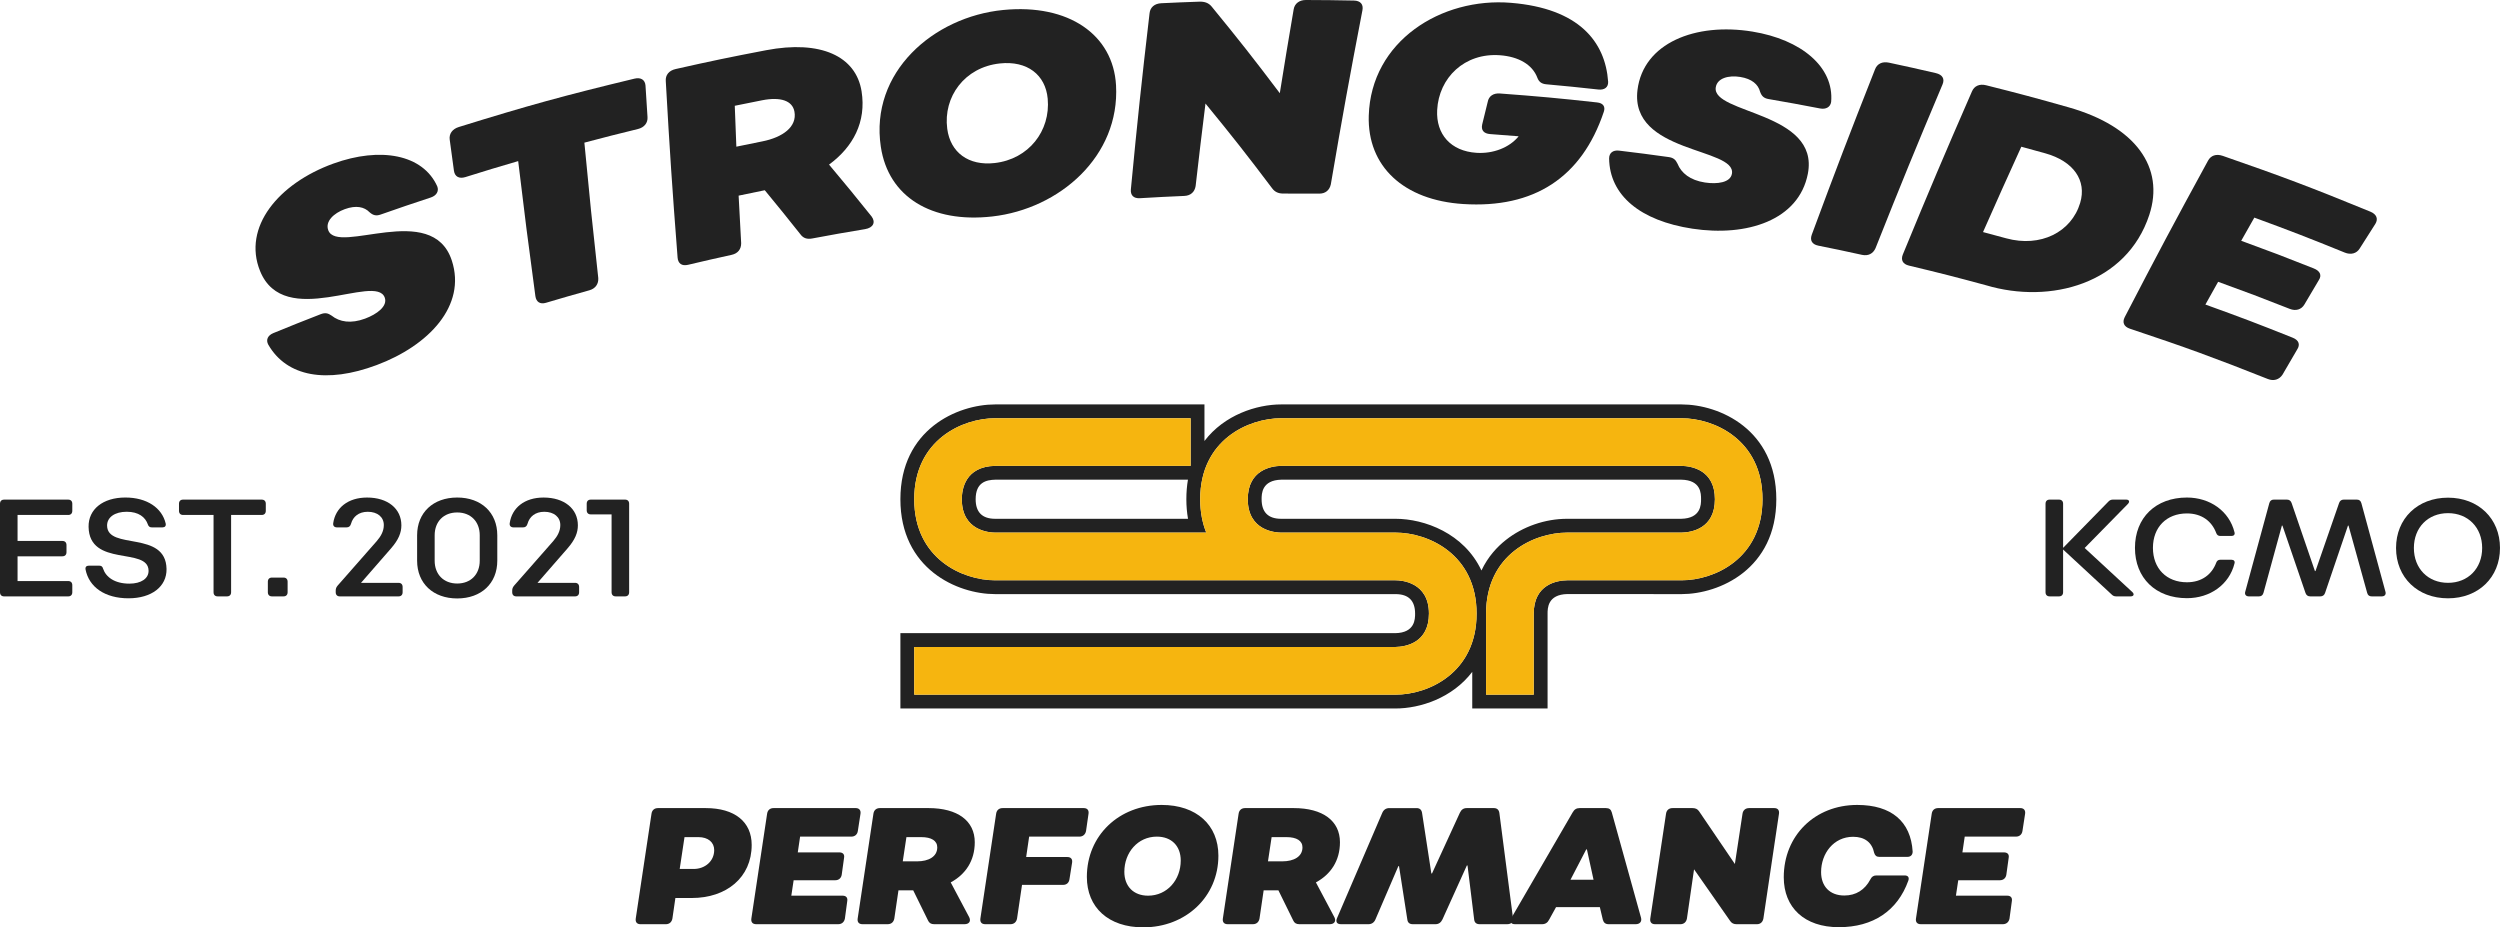 <?xml version="1.0" encoding="UTF-8"?>
<svg id="a" data-name="Layer 1" xmlns="http://www.w3.org/2000/svg" width="361.763" height="134.193" viewBox="0 0 361.763 134.193">
  <path d="M243.322,58.522h-57.93c-3.56,0-8.23,1.52-11.1,5.29v-5.29h-30.28c-5.52,0-13.72,3.65-13.72,13.72s8.2,13.73,13.72,13.73h57.93c1.88,0,2.83,.95,2.83,2.82,0,.76,0,2.78-2.87,2.83h-71.61v10.9h71.65c3.56,0,8.23-1.52,11.1-5.3v5.3h10.9v-13.73c0-.76,0-2.77,2.87-2.83l16.51,.01c5.52,0,13.72-3.66,13.72-13.73s-8.2-13.72-13.72-13.72Zm-28.95,24.03c-2.53-5.39-8.25-7.48-12.43-7.48h-16.55c-1.88,0-2.83-.95-2.83-2.83,0-.76,0-2.77,2.87-2.83h57.86c2.86,.06,2.86,2,2.86,2.83,0,.76,0,2.77-2.87,2.83h-16.51c-3.18,0-6.41,1.12-8.87,3.07-1.22,.96-2.57,2.38-3.53,4.41Zm28.95,1.42h-16.55c-1.44,.02-4.83,.56-4.83,4.82v11.73h-6.9v-11.73c0-8.6,7.01-11.72,11.73-11.72h16.55c1.44-.03,4.83-.57,4.83-4.83s-3.39-4.8-4.86-4.83h-57.9c-1.43,.03-4.83,.57-4.83,4.83,0,4.59,4.03,4.83,4.83,4.83h16.55c4.72,0,11.73,3.12,11.73,11.72s-7.01,11.73-11.73,11.73h-69.65v-6.9h69.65c1.44-.03,4.83-.57,4.83-4.83,0-4.59-4.03-4.82-4.83-4.82h-57.93c-4.72,0-11.72-3.12-11.72-11.73s7-11.72,11.72-11.72h28.28v6.89h-28.28c-4.36,.09-4.83,3.41-4.83,4.83,0,4.59,4.03,4.83,4.83,4.83h30.54c-.55-1.37-.88-2.97-.88-4.83,0-8.61,7-11.72,11.72-11.72h57.93c4.72,0,11.72,3.11,11.72,11.72s-7,11.73-11.72,11.73Zm-71.41-8.9h-27.9c-1.88,0-2.83-.95-2.83-2.83,0-2.46,1.53-2.8,2.87-2.83h27.85c-.15,.88-.23,1.83-.23,2.83,0,.98,.08,1.92,.24,2.83Z" fill="#222"/>
  <path d="M255.042,72.242c0,8.61-7,11.73-11.72,11.73h-16.55c-1.44,.02-4.83,.56-4.83,4.82v11.73h-6.9v-11.73c0-8.6,7.01-11.72,11.73-11.72h16.55c1.44-.03,4.83-.57,4.83-4.83s-3.39-4.8-4.86-4.83h-57.9c-1.43,.03-4.83,.57-4.83,4.83,0,4.59,4.03,4.83,4.83,4.83h16.55c4.72,0,11.73,3.12,11.73,11.72s-7.01,11.73-11.73,11.73h-69.65v-6.9h69.65c1.44-.03,4.83-.57,4.83-4.83,0-4.59-4.03-4.82-4.83-4.82h-57.93c-4.72,0-11.72-3.12-11.72-11.73s7-11.72,11.72-11.72h28.28v6.89h-28.28c-4.36,.09-4.83,3.41-4.83,4.83,0,4.59,4.03,4.83,4.83,4.83h30.54c-.55-1.37-.88-2.97-.88-4.83,0-8.61,7-11.72,11.72-11.72h57.93c4.72,0,11.72,3.11,11.72,11.72Z" fill="#f6b50f"/>
  <g>
    <path d="M38.827,49.885c-.388-.706-.082-1.352,.734-1.687,2.726-1.118,4.093-1.664,6.835-2.729,.657-.255,1.072-.157,1.587,.202,1.157,.927,2.8,1.196,4.846,.436,1.718-.638,3.293-1.801,2.845-3.043-1.302-3.613-14.552,4.757-18.04-3.845-2.571-6.34,2.664-12.676,10.608-15.548,6.815-2.465,12.956-1.329,15.032,3.297,.278,.709-.13,1.346-.942,1.613-2.907,.957-4.358,1.45-7.251,2.465-.68,.239-1.113,.095-1.599-.327-.76-.792-1.96-1.047-3.581-.457s-2.874,1.783-2.399,3.057c1.356,3.636,15.022-4.296,17.874,4.369,2.151,6.537-3.323,12.318-10.875,15.14-7.23,2.701-12.987,1.705-15.673-2.942Z" fill="#222"/>
    <path d="M93.408,12.396c.113,1.816,.171,2.723,.29,4.538,.064,.849-.469,1.511-1.385,1.735-3.106,.758-4.657,1.153-7.751,1.974,.743,7.85,1.145,11.769,2.011,19.596,.057,.855-.422,1.526-1.285,1.767-2.516,.701-3.771,1.063-6.277,1.808-.86,.256-1.419-.118-1.538-.96-1.057-7.804-1.555-11.712-2.49-19.542-3.061,.894-4.588,1.356-7.635,2.312-.904,.283-1.534-.061-1.659-.903-.248-1.802-.371-2.703-.613-4.506-.121-.843,.379-1.546,1.3-1.831,10.1-3.135,15.192-4.535,25.429-7.002,.933-.225,1.542,.166,1.604,1.015Z" fill="#222"/>
    <path d="M126.133,31.338c.61,.833,.221,1.624-.95,1.819-3.064,.509-4.594,.779-7.649,1.351-.752,.141-1.304-.039-1.717-.612-2.033-2.56-3.063-3.834-5.15-6.368-1.515,.306-2.271,.462-3.784,.783,.14,2.751,.213,4.127,.368,6.876,.01,.857-.462,1.49-1.376,1.691-2.526,.555-3.787,.843-6.305,1.441-.911,.216-1.447-.188-1.519-1.035-.79-10.213-1.133-15.328-1.711-25.573-.055-.849,.452-1.5,1.432-1.72,5.221-1.176,7.84-1.72,13.088-2.723,7.881-1.506,13.004,.851,13.815,5.948,.704,4.426-1.221,8.042-4.708,10.604,2.507,2.988,3.74,4.492,6.167,7.518Zm-19.579-10.113c1.506-.315,2.259-.468,3.767-.768,2.946-.586,5.044-2.109,4.637-4.312-.291-1.574-1.994-2.16-4.677-1.634-1.584,.31-2.375,.47-3.956,.796,.086,2.368,.132,3.552,.229,5.919Z" fill="#222"/>
    <path d="M127.46,21.243c-1.615-10.785,7.607-18.81,17.719-19.799,9.459-.926,15.907,3.581,16.317,10.898,.574,10.255-8.166,17.885-17.92,18.984-8.787,.99-15.031-2.842-16.115-10.083Zm24.148-6.961c-.316-3.466-2.971-5.526-6.927-5.101-5.11,.549-8.209,4.839-7.612,9.442,.447,3.452,3.092,5.397,6.863,4.97,4.927-.559,8.102-4.649,7.677-9.311Z" fill="#222"/>
    <path d="M188.969,0c2.778,.009,4.167,.025,6.945,.081,.953,.019,1.395,.55,1.24,1.387-1.936,10.072-2.851,15.114-4.577,25.207-.181,.838-.78,1.35-1.668,1.343-2.081-.018-3.121-.019-5.201-.009-.719,.004-1.228-.232-1.614-.748-3.742-4.958-5.673-7.415-9.655-12.278-.593,4.776-.878,7.164-1.426,11.941-.137,.846-.709,1.388-1.638,1.428-2.57,.11-3.854,.176-6.422,.329-.929,.055-1.384-.436-1.31-1.283,.976-10.195,1.516-15.293,2.705-25.483,.092-.846,.7-1.399,1.698-1.447,2.195-.105,3.293-.151,5.49-.226,.817-.028,1.369,.195,1.793,.702,4.068,4.969,6.041,7.479,9.866,12.544,.777-4.854,1.178-7.28,2.005-12.13C187.334,.518,188.016-.003,188.969,0Z" fill="#222"/>
    <path d="M198.067,16.739c.323-10.787,10.494-17.16,20.587-16.329,9.824,.809,13.637,5.609,14.052,11.414,.042,.81-.54,1.227-1.42,1.13-3.011-.331-4.518-.483-7.534-.757-.706-.064-1.078-.378-1.294-.959-.723-1.911-2.738-3.049-5.41-3.244-5.122-.375-8.841,3.256-9.083,7.931-.181,3.516,1.979,5.94,5.674,6.188,2.449,.164,4.808-.773,6.117-2.392-1.643-.135-2.465-.199-4.109-.317-.952-.068-1.353-.576-1.165-1.405,.315-1.294,.474-1.941,.793-3.234,.149-.872,.843-1.305,1.765-1.237,5.64,.419,8.458,.678,14.083,1.298,.832,.092,1.22,.579,.955,1.355-3.2,9.543-10.136,13.991-20.334,13.344-8.639-.548-13.898-5.455-13.678-12.787Z" fill="#222"/>
    <path d="M232.848,22.915c.007-.805,.579-1.222,1.44-1.118,2.876,.346,4.313,.533,7.184,.932,.687,.096,.997,.383,1.267,.946,.548,1.371,1.833,2.404,3.961,2.732,1.789,.276,3.708,.023,3.922-1.28,.621-3.79-14.813-2.902-13.668-12.114,.845-6.789,8.381-9.786,16.622-8.444,7.069,1.151,11.844,5.123,11.401,10.174-.102,.754-.764,1.114-1.597,.953-2.981-.574-4.474-.846-7.464-1.363-.704-.122-1.008-.457-1.223-1.062-.273-1.061-1.186-1.865-2.869-2.137-1.684-.271-3.338,.164-3.544,1.509-.586,3.836,15.053,3.532,13.328,12.489-1.301,6.757-8.846,9.156-16.711,7.959-7.53-1.146-11.982-4.812-12.05-10.178Z" fill="#222"/>
    <path d="M262.171,33.968c3.559-9.605,5.39-14.393,9.157-23.938,.305-.795,1.038-1.172,2.02-.962,2.714,.581,4.068,.883,6.774,1.511,.979,.227,1.304,.839,.978,1.625-3.984,9.453-5.924,14.196-9.704,23.714-.351,.782-1.046,1.159-1.96,.959-2.525-.555-3.79-.821-6.322-1.332-.916-.185-1.233-.777-.944-1.576Z" fill="#222"/>
    <path d="M311.016,31.092c-3.283,9.987-14.313,12.969-23.629,10.186-4.446-1.205-6.676-1.773-11.147-2.842-.911-.218-1.207-.821-.89-1.609,3.898-9.473,5.899-14.193,10.003-23.598,.333-.783,1.08-1.135,2.056-.889,4.79,1.204,7.178,1.843,11.939,3.193,9.742,2.764,13.912,8.734,11.668,15.559Zm-10.003-1.741c.961-3.22-.933-6.014-5.048-7.165-1.387-.388-2.081-.579-3.47-.954-2.245,4.93-3.353,7.401-5.542,12.351,1.344,.355,2.016,.536,3.357,.904,4.948,1.355,9.433-.879,10.703-5.135Z" fill="#222"/>
    <path d="M339.296,36.548c-5.206-2.118-7.823-3.13-13.082-5.059-.762,1.34-1.141,2.01-1.899,3.352,4.216,1.539,6.316,2.339,10.499,4.001,.92,.366,1.201,.996,.721,1.71-.835,1.406-1.252,2.11-2.082,3.519-.434,.731-1.244,.968-2.108,.627-4.132-1.629-6.206-2.413-10.371-3.92-.738,1.315-1.107,1.974-1.841,3.291,5.081,1.83,7.609,2.79,12.64,4.802,.895,.358,1.107,1.006,.63,1.719-.85,1.452-1.273,2.178-2.118,3.633-.474,.715-1.267,.957-2.107,.624-7.922-3.142-11.918-4.598-19.963-7.279-.894-.298-1.139-.925-.753-1.683,4.718-9.094,7.127-13.62,12.046-22.628,.401-.751,1.18-1.035,2.136-.703,8.61,2.984,12.885,4.599,21.36,8.076,.899,.369,1.169,1.044,.72,1.768-.91,1.425-1.363,2.138-2.267,3.566-.447,.725-1.275,.946-2.16,.586Z" fill="#222"/>
  </g>
  <g>
    <path d="M91.995,132.921l2.28-15.169c.072-.504,.408-.816,.936-.816h6.913c4.2,0,6.648,1.992,6.648,5.329,0,4.729-3.672,7.681-8.665,7.681h-2.376l-.432,2.976c-.096,.504-.432,.816-.96,.816h-3.648c-.528,0-.768-.312-.696-.816Zm8.376-7.177c1.656,0,2.977-1.128,2.977-2.735,0-1.129-.888-1.873-2.28-1.873h-2.016l-.696,4.608h2.016Z" fill="#222"/>
    <path d="M123.196,121.064h-7.417l-.336,2.28h6.001c.528,0,.792,.288,.696,.792l-.336,2.424c-.072,.504-.432,.816-.936,.816h-6.024l-.336,2.232h7.417c.528,0,.768,.312,.672,.815l-.336,2.496c-.096,.504-.456,.816-.96,.816h-11.881c-.528,0-.768-.312-.696-.816l2.28-15.169c.072-.504,.408-.816,.936-.816h11.881c.504,0,.768,.312,.696,.816l-.384,2.496c-.072,.504-.432,.816-.936,.816Z" fill="#222"/>
    <path d="M140.26,132.753c.264,.553-.024,.984-.696,.984h-4.392c-.432,0-.72-.168-.888-.552l-2.136-4.345h-2.136l-.6,4.08c-.096,.504-.432,.816-.96,.816h-3.648c-.528,0-.768-.312-.696-.816l2.28-15.169c.072-.504,.408-.816,.936-.816h7.032c4.225,0,6.697,1.849,6.697,4.944,0,2.688-1.344,4.657-3.48,5.809l2.688,5.064Zm-9.625-8.112h2.088c1.632,0,2.904-.672,2.904-2.017,0-.96-.84-1.488-2.304-1.488h-2.16l-.528,3.505Z" fill="#222"/>
    <path d="M141.866,132.921l2.28-15.169c.072-.504,.408-.816,.936-.816h11.737c.528,0,.768,.312,.696,.816l-.36,2.496c-.096,.504-.456,.816-.96,.816h-7.272l-.432,2.952h5.953c.504,0,.768,.288,.696,.792l-.384,2.424c-.072,.504-.408,.816-.936,.816h-5.929l-.72,4.872c-.096,.504-.432,.816-.96,.816h-3.648c-.528,0-.768-.312-.696-.816Z" fill="#222"/>
    <path d="M157.274,126.896c0-6,4.656-10.417,10.825-10.417,5.041,0,8.209,2.904,8.209,7.345,0,5.953-4.729,10.369-10.873,10.369-5.041,0-8.161-2.88-8.161-7.297Zm13.585-2.376c0-2.088-1.32-3.456-3.456-3.456-2.76,0-4.705,2.304-4.705,5.088,0,2.089,1.32,3.457,3.433,3.457,2.76,0,4.728-2.28,4.728-5.089Z" fill="#222"/>
    <path d="M193.107,132.753c.264,.553-.024,.984-.696,.984h-4.393c-.432,0-.72-.168-.888-.552l-2.136-4.345h-2.137l-.6,4.08c-.096,.504-.432,.816-.96,.816h-3.648c-.528,0-.768-.312-.696-.816l2.28-15.169c.072-.504,.408-.816,.936-.816h7.033c4.224,0,6.696,1.849,6.696,4.944,0,2.688-1.344,4.657-3.48,5.809l2.688,5.064Zm-9.625-8.112h2.088c1.633,0,2.904-.672,2.904-2.017,0-.96-.84-1.488-2.304-1.488h-2.16l-.528,3.505Z" fill="#222"/>
    <path d="M193.49,132.825l6.528-15.193c.192-.456,.553-.696,1.009-.696h3.96c.456,0,.72,.24,.792,.696l1.345,8.761h.096l4.032-8.784c.216-.456,.528-.673,.984-.673h3.936c.456,0,.721,.24,.793,.696l1.968,15.193c.072,.576-.24,.912-.84,.912h-3.984c-.456,0-.744-.216-.792-.696l-.96-7.801h-.097l-3.528,7.801c-.216,.456-.552,.696-1.008,.696h-3.288c-.48,0-.744-.24-.792-.696l-1.2-7.704h-.097l-3.312,7.704c-.192,.456-.553,.696-1.009,.696h-3.984c-.575,0-.815-.336-.552-.912Z" fill="#222"/>
    <path d="M218.737,132.777l8.833-15.218c.24-.432,.552-.624,1.008-.624h3.816c.456,0,.721,.192,.84,.624l4.225,15.218c.168,.576-.168,.96-.768,.96h-3.912c-.456,0-.721-.216-.841-.648l-.432-1.824h-6.337l-1.008,1.824c-.216,.433-.552,.648-1.032,.648h-3.912c-.601,0-.792-.384-.48-.96Zm11.857-5.473l-.96-4.393h-.097l-2.279,4.393h3.336Z" fill="#222"/>
    <path d="M253.083,116.936h3.672c.504,0,.744,.312,.672,.816l-2.256,15.169c-.096,.504-.432,.816-.936,.816h-2.953c-.407,0-.695-.144-.911-.456l-5.233-7.488-1.031,7.128c-.097,.504-.433,.816-.96,.816h-3.648c-.528,0-.769-.312-.696-.816l2.28-15.169c.072-.504,.408-.816,.936-.816h2.904c.433,0,.721,.145,.937,.456l5.185,7.633,1.104-7.272c.072-.504,.433-.816,.937-.816Z" fill="#222"/>
    <path d="M270.651,127.257c.192-.408,.48-.576,.864-.576h4.104c.456,0,.696,.264,.528,.744-1.561,4.368-5.089,6.744-10.058,6.744s-7.969-2.832-7.969-7.225c0-6.024,4.489-10.465,10.634-10.465,4.944,0,7.752,2.4,8.017,6.745,0,.479-.288,.768-.744,.768h-4.104c-.384,0-.601-.191-.72-.576-.312-1.512-1.368-2.328-3.049-2.328-2.809,0-4.632,2.4-4.632,5.112,0,2.064,1.271,3.385,3.359,3.385,1.681,0,2.977-.816,3.769-2.328Z" fill="#222"/>
    <path d="M291.722,121.064h-7.416l-.336,2.28h6c.528,0,.792,.288,.696,.792l-.336,2.424c-.072,.504-.432,.816-.937,.816h-6.024l-.336,2.232h7.417c.528,0,.768,.312,.672,.815l-.336,2.496c-.096,.504-.456,.816-.96,.816h-11.881c-.528,0-.769-.312-.696-.816l2.28-15.169c.072-.504,.408-.816,.936-.816h11.882c.504,0,.768,.312,.695,.816l-.384,2.496c-.072,.504-.432,.816-.937,.816Z" fill="#222"/>
  </g>
  <g>
    <path d="M9.862,74.517H2.541v3.761h6.481c.38,0,.6,.22,.6,.6v1.021c0,.38-.22,.601-.6,.601H2.541v3.58h7.321c.38,0,.6,.221,.6,.601v1.02c0,.381-.22,.601-.6,.601H.6c-.38,0-.6-.22-.6-.601v-12.803c0-.38,.22-.6,.6-.6H9.862c.38,0,.6,.22,.6,.6v1.021c0,.38-.22,.601-.6,.601Z" fill="#222"/>
    <path d="M12.379,82.398c-.06-.341,.12-.541,.46-.541h1.54c.3,0,.46,.141,.54,.44,.4,1.2,1.661,2.16,3.801,2.16,1.7,0,2.8-.739,2.78-1.88-.06-3.48-8.582-.44-8.682-6.342-.04-2.54,2.08-4.241,5.321-4.241,3.121,0,5.321,1.501,5.841,3.781,.06,.34-.12,.54-.46,.54h-1.561c-.3,0-.46-.14-.56-.42-.36-1.061-1.34-1.84-3.061-1.84s-2.86,.8-2.84,2.02c.06,3.581,8.501,.62,8.602,6.262,.04,2.541-2.161,4.241-5.501,4.241-3.421,0-5.721-1.62-6.222-4.181Z" fill="#222"/>
    <path d="M38.462,72.896v1.021c0,.38-.22,.601-.6,.601h-4.421v11.182c0,.381-.22,.601-.6,.601h-1.34c-.38,0-.6-.22-.6-.601v-11.182h-4.401c-.38,0-.6-.221-.6-.601v-1.021c0-.38,.22-.6,.6-.6h11.362c.38,0,.6,.22,.6,.6Z" fill="#222"/>
    <path d="M39.359,83.578h1.66c.38,0,.6,.22,.6,.601v1.52c0,.381-.22,.601-.6,.601h-1.66c-.38,0-.6-.22-.6-.601v-1.52c0-.381,.22-.601,.6-.601Z" fill="#222"/>
    <path d="M48.579,85.698v-.22c0-.3,.08-.5,.28-.74l5.661-6.441c.64-.74,1.02-1.48,1.02-2.32,0-1.16-.92-1.92-2.32-1.92-1.32,0-2.141,.72-2.42,1.72-.1,.36-.3,.54-.66,.54h-1.36c-.4,0-.62-.22-.56-.62,.32-2.2,2.121-3.701,4.901-3.701,2.981,0,4.961,1.601,4.961,4.021,0,1.061-.4,2.08-1.5,3.341l-4.341,4.981h5.421c.38,0,.6,.22,.6,.6v.76c0,.381-.22,.601-.6,.601h-8.482c-.38,0-.6-.22-.6-.601Z" fill="#222"/>
    <path d="M71.961,77.457v3.681c0,3.28-2.32,5.461-5.801,5.461s-5.801-2.181-5.801-5.461v-3.681c0-3.281,2.321-5.462,5.801-5.462s5.801,2.181,5.801,5.462Zm-2.541,0c0-1.98-1.3-3.301-3.261-3.301s-3.261,1.32-3.261,3.301v3.681c0,1.98,1.3,3.301,3.261,3.301s3.261-1.32,3.261-3.301v-3.681Z" fill="#222"/>
    <path d="M74.119,85.698v-.22c0-.3,.08-.5,.28-.74l5.661-6.441c.64-.74,1.02-1.48,1.02-2.32,0-1.16-.92-1.92-2.32-1.92-1.32,0-2.141,.72-2.42,1.72-.1,.36-.3,.54-.66,.54h-1.36c-.4,0-.62-.22-.56-.62,.32-2.2,2.121-3.701,4.901-3.701,2.981,0,4.961,1.601,4.961,4.021,0,1.061-.4,2.08-1.5,3.341l-4.341,4.981h5.421c.38,0,.6,.22,.6,.6v.76c0,.381-.22,.601-.6,.601h-8.482c-.38,0-.6-.22-.6-.601Z" fill="#222"/>
    <path d="M88.499,85.698v-11.262h-3c-.38,0-.6-.221-.6-.601v-.94c0-.38,.22-.6,.6-.6h4.941c.38,0,.6,.22,.6,.6v12.803c0,.381-.22,.601-.6,.601h-1.34c-.38,0-.6-.22-.6-.601Z" fill="#222"/>
  </g>
  <g>
    <path d="M296,72.896c0-.38,.221-.6,.601-.6h1.34c.381,0,.601,.22,.601,.6v6.382l6.581-6.722c.181-.18,.38-.26,.62-.26h1.921c.439,0,.56,.3,.26,.62l-6.262,6.381,6.902,6.382c.319,.3,.199,.62-.24,.62h-2.101c-.24,0-.44-.06-.62-.24l-7.062-6.541v6.181c0,.381-.22,.601-.601,.601h-1.34c-.38,0-.601-.22-.601-.601v-12.803Z" fill="#222"/>
    <path d="M320.702,81.418c.101-.28,.301-.42,.581-.42h1.62c.34,0,.54,.199,.439,.54-.76,3.061-3.54,5.021-6.881,5.021-4.521,0-7.521-2.92-7.521-7.281s3-7.282,7.521-7.282c3.341,0,6.121,1.961,6.881,5.021,.101,.34-.1,.54-.439,.54h-1.62c-.28,0-.48-.14-.581-.42-.64-1.72-2.1-2.841-4.24-2.841-2.961,0-4.921,2.001-4.921,4.981s1.96,4.981,4.921,4.981c2.141,0,3.601-1.121,4.24-2.841Z" fill="#222"/>
    <path d="M324.9,85.619l3.48-12.804c.1-.359,.32-.52,.66-.52h1.88c.341,0,.561,.16,.681,.479l3.381,9.862h.08l3.421-9.862c.119-.319,.34-.479,.68-.479h1.881c.34,0,.56,.16,.66,.52l3.48,12.804c.12,.399-.101,.68-.521,.68h-1.46c-.34,0-.561-.14-.66-.5l-2.701-9.742h-.079l-3.321,9.762c-.12,.32-.34,.48-.68,.48h-1.461c-.34,0-.56-.16-.68-.48l-3.341-9.762h-.08l-2.66,9.722c-.101,.36-.32,.521-.66,.521h-1.461c-.42,0-.64-.28-.52-.68Z" fill="#222"/>
    <path d="M346.72,79.297c0-4.261,3.12-7.281,7.521-7.281s7.521,3.021,7.521,7.281-3.121,7.282-7.521,7.282-7.521-3.021-7.521-7.282Zm12.462,0c0-2.96-2.04-5.041-4.94-5.041s-4.941,2.081-4.941,5.041,2.041,5.042,4.941,5.042,4.94-2.081,4.94-5.042Z" fill="#222"/>
  </g>
</svg>
